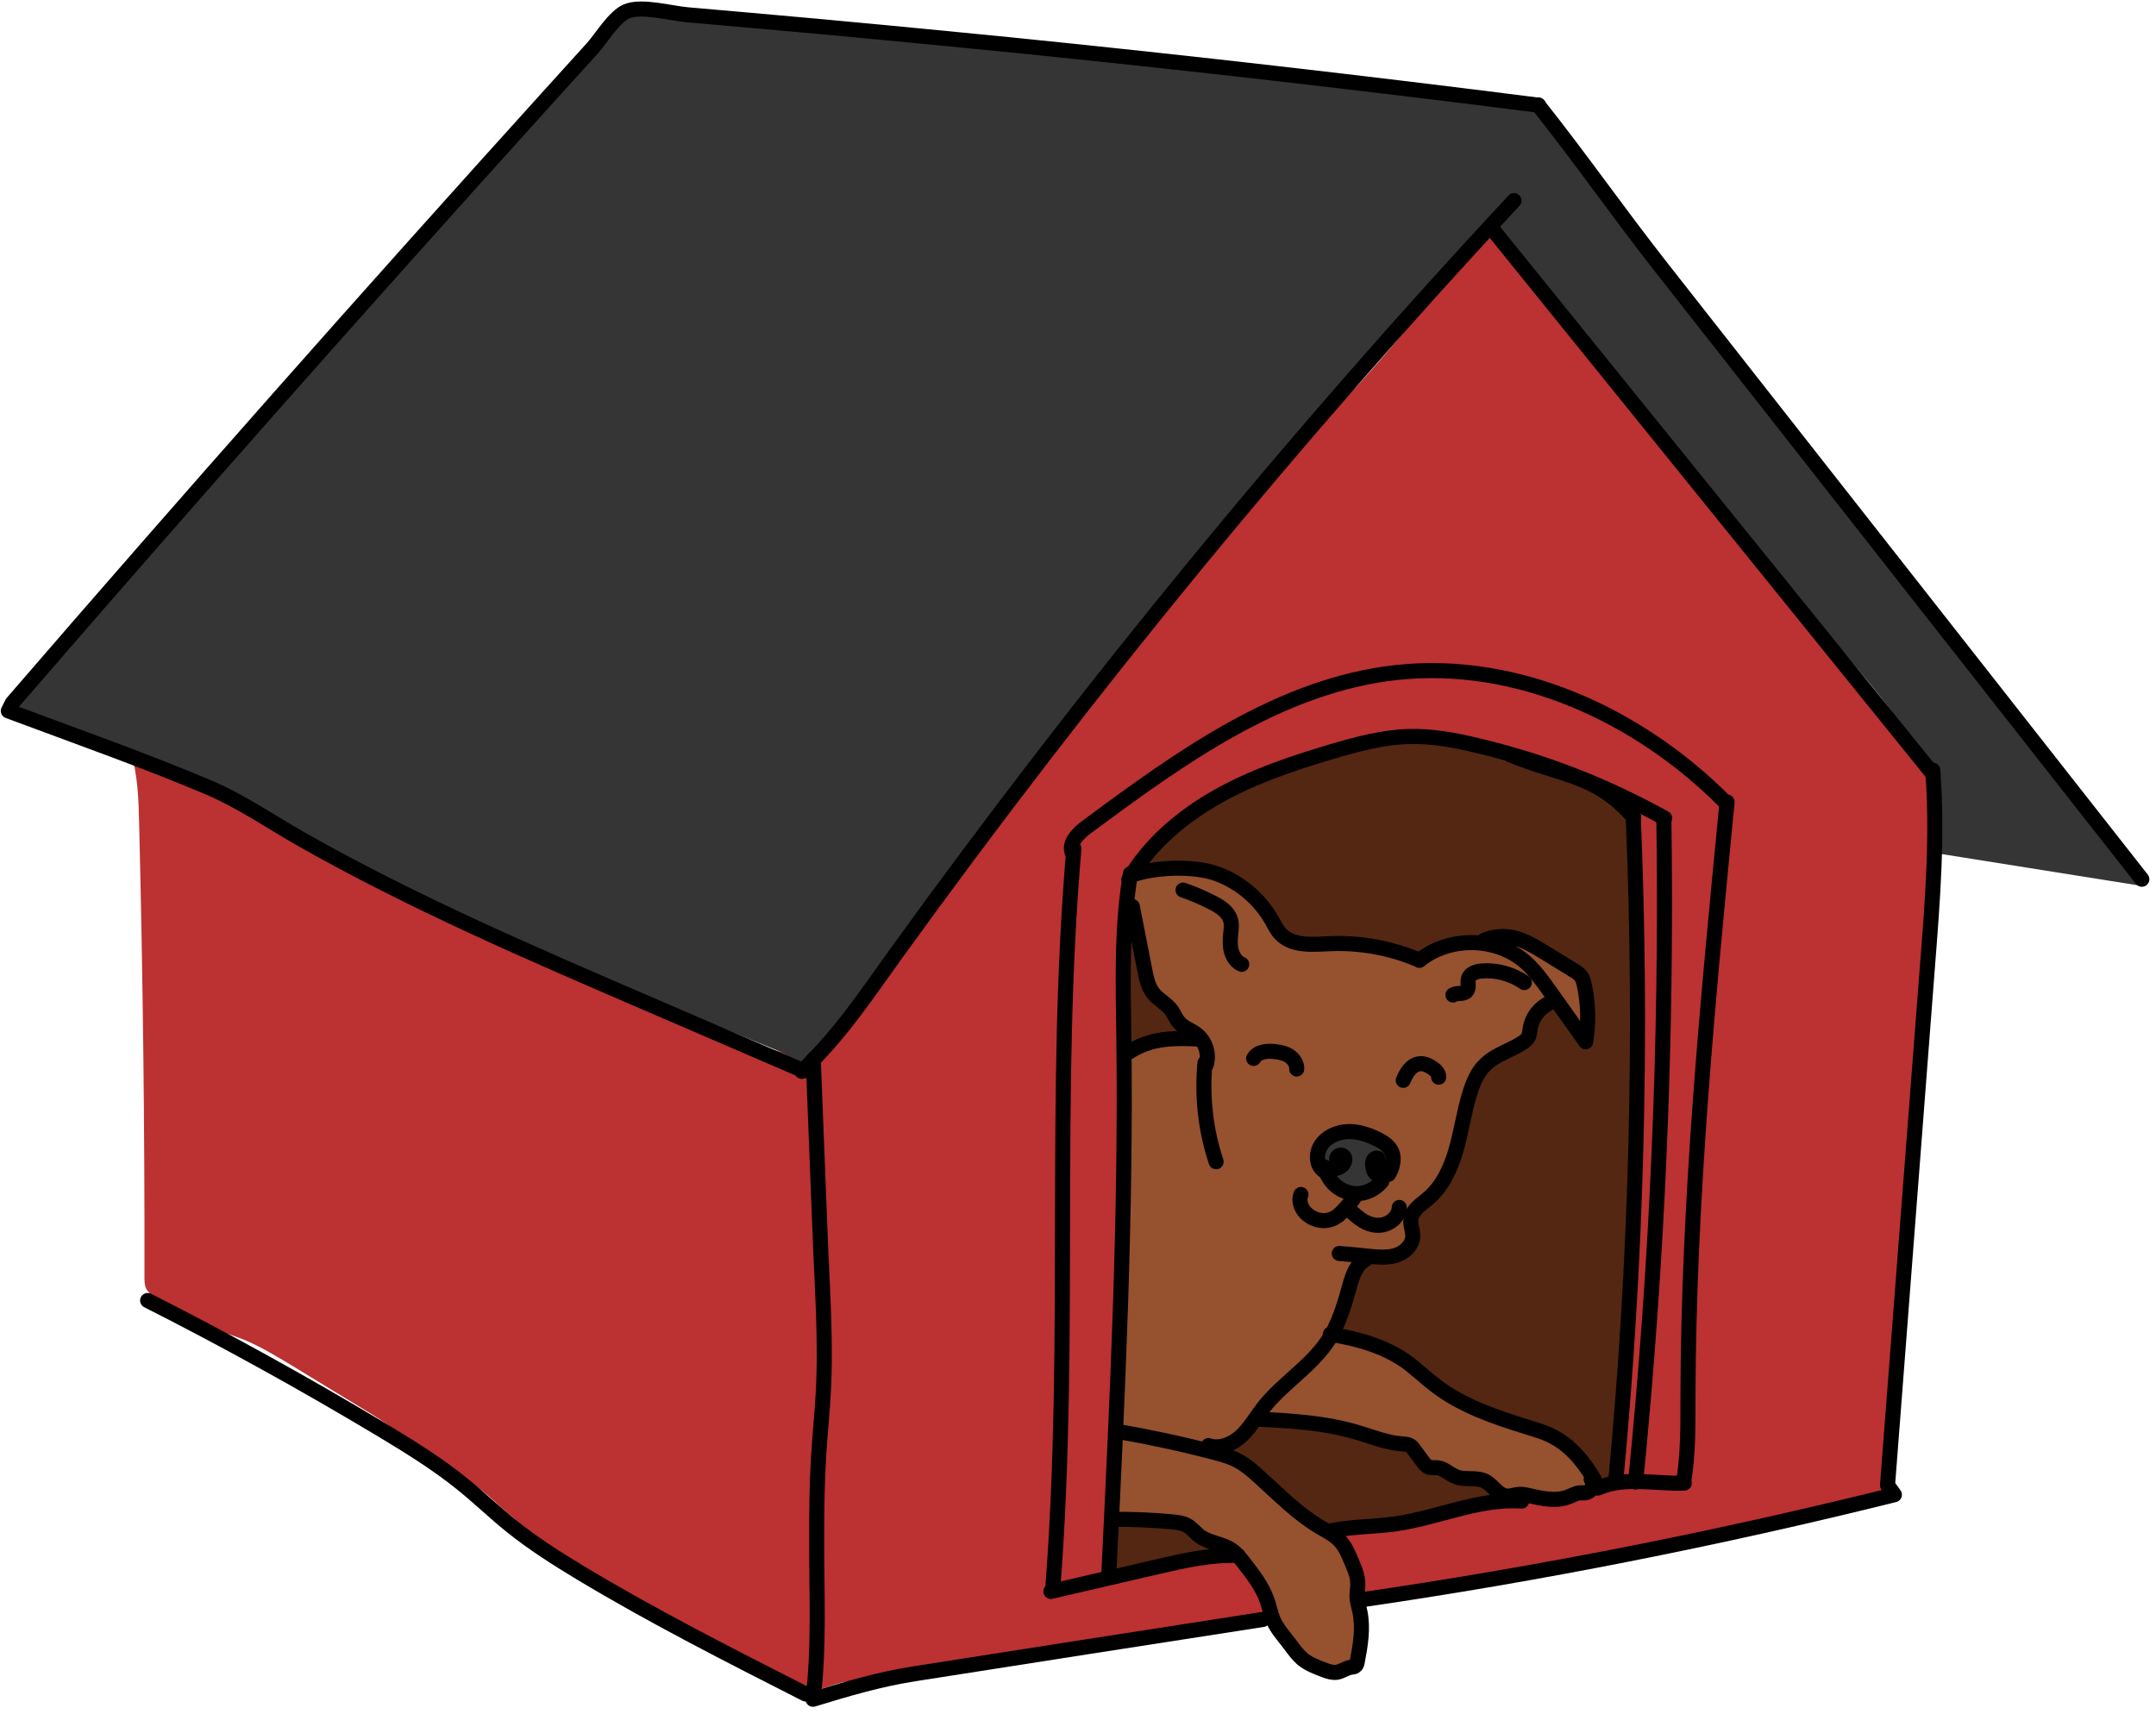 <svg width="259" height="206" viewBox="0 0 259 206" fill="none" xmlns="http://www.w3.org/2000/svg">
<path d="M178.988 26.421C183.084 31.914 187.244 37.376 191.436 42.774C204.138 59.033 217.634 74.593 230.336 90.852C230.876 91.519 231.384 92.217 231.702 93.011C231.988 93.742 232.051 94.504 232.115 95.266C232.623 101.68 232.083 108.095 231.543 114.509C230.908 122.194 230.463 129.816 229.955 137.5C229.447 145.185 228.399 153.029 228.399 160.745C228.304 162.365 228.177 163.984 227.732 165.508C227.447 166.461 227.065 167.382 226.938 168.366C226.78 169.891 227.288 171.415 227.288 172.939C227.256 175.289 225.986 177.988 227.51 179.798C217.666 182.307 207.758 184.53 197.787 186.499C192.77 187.483 187.721 188.404 182.64 189.23C178.099 189.992 173.558 190.277 169.017 191.103C149.551 194.596 130.085 198.121 110.651 201.678C109.412 201.9 108.174 202.122 106.904 202.186C105.284 202.249 103.633 202.027 102.013 202.059C100.616 202.09 99.06 203.043 97.822 203.011C96.424 202.98 94.17 201.297 92.9 200.661C91.439 199.931 89.978 199.169 88.517 198.407C86.676 197.454 84.834 196.502 82.992 195.549C80.483 194.247 77.975 192.945 75.561 191.484C72.64 189.706 69.401 188.404 66.543 186.499C65.59 185.864 64.669 185.038 63.685 184.466C62.764 183.926 62.319 182.91 61.494 182.243C60.7 181.64 59.969 180.91 59.239 180.243C57.08 178.306 54.603 176.718 52.126 175.162C49.522 173.511 47.299 171.542 44.632 169.922C41.456 167.985 38.281 166.048 35.105 164.111C33.2 162.968 31.294 161.793 29.262 160.967C27.008 160.046 24.594 159.57 22.403 158.459C21.038 157.76 19.799 156.807 18.561 155.887C18.18 155.601 17.799 155.283 17.576 154.87C17.354 154.426 17.354 153.918 17.354 153.41C17.386 135.309 17.163 117.177 16.719 99.076C16.655 96.091 16.56 93.075 15.671 90.249C31.707 97.711 47.458 105.809 63.336 113.62C73.497 118.606 83.722 123.655 94.646 126.64C95.726 126.926 96.869 127.212 97.917 126.799C98.838 126.449 99.473 125.624 100.076 124.83C113.286 107.492 126.465 90.185 139.675 72.847C143.581 67.734 147.455 62.621 151.837 57.89C155.235 54.206 158.919 50.777 162.348 47.093C168.477 40.583 173.812 33.438 179.179 26.294" fill="#BC3131"/>
<path d="M193.754 178.306C195.469 158.3 197.12 138.231 196.136 118.161C195.85 112.572 195.374 106.92 196.295 101.395C196.485 100.283 196.707 99.14 196.326 98.092C195.882 96.917 194.739 96.155 193.659 95.488C178.162 86.438 157.363 87.422 142.787 97.901C140.437 99.585 138.183 101.585 136.881 104.157C135.737 106.412 135.356 108.984 135.134 111.525C134.245 121.4 135.134 131.34 135.229 141.279C135.388 157.03 133.546 172.78 134.023 188.531C134.023 188.849 134.086 189.198 134.34 189.388C134.531 189.515 134.817 189.484 135.039 189.42C154.791 185.387 174.542 181.354 194.294 177.353" fill="#542713"/>
<path d="M135.864 108.603C136.15 114.795 139.135 120.829 143.93 124.798C141.771 124.925 139.643 125.116 137.516 125.433C136.881 125.528 136.15 125.687 135.833 126.227C135.642 126.545 135.642 126.894 135.642 127.243C135.039 145.407 134.436 163.571 133.832 181.735C133.832 182.053 133.832 182.402 134.023 182.656C134.404 183.069 135.071 182.847 135.579 182.624C137.897 181.767 140.469 182.434 142.755 183.386C145.645 184.593 148.44 186.276 150.281 188.817C151.933 191.103 152.727 193.929 154.156 196.374C155.584 198.82 158.125 201.042 160.951 200.661C161.84 200.534 162.761 200.121 163.174 199.328C163.523 198.661 163.492 197.867 163.428 197.105C163.269 195.041 163.142 192.977 162.983 190.912C162.92 189.833 162.825 188.721 162.444 187.673C161.713 185.705 160.03 184.307 158.411 182.974C154.283 179.608 150.123 176.21 145.455 173.574C147.011 173.574 148.567 172.844 149.615 171.669C150.027 171.192 150.408 170.621 150.98 170.303C151.583 169.986 152.282 170.049 152.917 170.113C157.649 170.557 162.348 171.383 166.953 172.526C168.191 172.844 169.493 173.225 170.319 174.209C170.7 174.686 170.954 175.257 171.399 175.702C171.843 176.115 172.447 176.337 173.05 176.527C174.828 177.099 176.606 177.671 178.385 178.242C182.132 179.449 186.228 180.624 189.88 179.227C190.356 179.036 190.833 178.782 191.087 178.337C191.468 177.639 191.087 176.781 190.611 176.115C187.403 171.669 181.052 171.256 176.194 168.684C173.494 167.255 171.208 165.159 168.731 163.412C166.222 161.666 163.269 160.237 160.253 160.523C160.507 158.332 160.761 156.077 161.777 154.108C162.793 152.139 164.73 150.52 166.953 150.52C167.81 150.52 168.826 150.71 169.43 150.107C170.446 149.059 168.953 147.281 169.462 145.915C169.684 145.344 170.192 144.931 170.668 144.55C172.859 142.74 174.415 140.263 175.114 137.5C175.59 135.627 175.654 133.658 176.067 131.784C176.479 129.911 177.4 127.974 179.052 126.989C179.909 126.481 180.957 126.227 181.783 125.687C183.656 124.417 184.196 121.845 185.943 120.416C186.197 120.225 186.451 120.035 186.768 120.035C187.244 120.035 187.594 120.416 187.88 120.797C188.769 121.877 189.658 122.988 190.547 124.068C191.5 121.75 190.547 118.955 188.832 117.113C187.117 115.272 184.799 114.128 182.513 113.049C181.529 112.572 180.481 112.096 179.401 112.318C178.702 112.477 178.067 112.922 177.4 113.176C176.067 113.652 174.574 113.398 173.24 113.811C172.478 114.033 171.748 114.478 170.986 114.668C170.033 114.922 169.049 114.827 168.064 114.7C165.048 114.382 162.031 114.065 159.014 113.747C156.95 113.525 154.759 113.239 153.203 111.874C152.187 110.985 151.583 109.746 150.758 108.73C148.249 105.681 144.026 104.697 140.088 104.379C138.913 104.284 137.643 104.252 136.627 104.888C135.642 105.523 135.134 107.079 135.992 107.904" fill="#96512F"/>
<path d="M257.551 106.38C234.941 77.038 212.299 47.697 189.69 18.355C188.388 16.64 187.022 14.925 185.18 13.814C183.116 12.575 180.639 12.258 178.258 12.004C146.344 8.225 114.43 4.636 82.516 1.207C80.515 0.985 78.451 0.794 76.578 1.461C74.513 2.223 72.957 3.906 71.528 5.557C48.029 32.105 24.499 58.652 1 85.168C15.734 89.613 28.786 97.616 42.631 104.316C59.144 112.35 76.387 119.273 93.376 126.227C95.98 127.275 95.504 128.291 96.837 127.847C98.203 127.402 99.854 124.957 100.711 123.782C125.353 90.503 151.361 58.176 178.639 26.992C193.659 44.997 208.679 63.034 223.699 81.04C228.876 87.232 234.369 94.631 232.908 102.57C241.07 103.872 249.262 105.173 257.423 106.475" fill="#353535"/>
<path d="M165.619 142.168C166.604 141.946 166.953 140.771 167.143 139.786C167.239 139.342 167.302 138.866 167.207 138.421C166.921 137.246 165.524 136.802 164.317 136.547C163.079 136.293 161.777 136.039 160.57 136.389C159.363 136.738 158.284 137.913 158.474 139.151C158.569 139.755 158.951 140.295 159.363 140.771C159.935 141.501 160.57 142.168 161.237 142.803C161.65 143.216 162.126 143.597 162.698 143.692C163.238 143.756 163.746 143.565 164.222 143.343C165.079 142.962 166.032 142.39 166.191 141.47" fill="#353535"/>
<path d="M155.775 128.45C155.807 127.879 155.457 127.307 154.981 126.958C154.505 126.609 153.901 126.45 153.33 126.386C152.314 126.227 151.107 126.323 150.599 127.18" stroke="black" stroke-width="1.81" stroke-miterlimit="10" stroke-linecap="round" stroke-linejoin="round"/>
<path d="M168.572 129.816C168.953 128.863 169.589 127.879 170.605 127.815C171.145 127.783 171.653 128.037 172.065 128.323C172.447 128.577 172.859 128.958 172.828 129.435" stroke="black" stroke-width="1.81" stroke-miterlimit="10" stroke-linecap="round" stroke-linejoin="round"/>
<path d="M170.033 115.176C166.762 113.843 163.206 113.239 159.681 113.398C157.649 113.493 155.299 113.716 153.87 112.255C153.393 111.779 153.108 111.144 152.758 110.54C151.329 108.031 148.979 106.031 146.248 105.015C143.518 103.999 138.754 104.157 136.023 105.142" stroke="black" stroke-width="1.81" stroke-miterlimit="10" stroke-linecap="round" stroke-linejoin="round"/>
<path d="M136.023 108.92C136.531 111.524 137.039 114.097 137.548 116.7C137.738 117.621 137.929 118.574 138.532 119.336C139.135 120.13 140.12 120.575 140.723 121.4C141.072 121.877 141.263 122.448 141.644 122.861C142.184 123.496 143.041 123.75 143.708 124.258C144.788 125.084 145.296 126.608 144.915 127.91" stroke="black" stroke-width="1.81" stroke-miterlimit="10" stroke-linecap="round" stroke-linejoin="round"/>
<path d="M170.509 115.399C174.13 112.445 179.877 112.572 183.339 115.684C184.418 116.669 185.276 117.844 186.133 119.051C187.594 121.083 189.023 123.147 190.484 125.179C190.865 122.925 190.801 120.607 190.325 118.384C190.261 118.034 190.166 117.653 189.944 117.336C189.69 116.986 189.34 116.764 188.959 116.542C187.816 115.843 186.641 115.113 185.498 114.414C184.291 113.684 183.053 112.922 181.656 112.636C180.544 112.414 179.337 112.541 178.289 112.985" stroke="black" stroke-width="1.81" stroke-miterlimit="10" stroke-linecap="round" stroke-linejoin="round"/>
<path d="M186.482 120.384C185.085 120.892 184.037 122.163 183.815 123.623C183.751 123.973 183.751 124.354 183.561 124.671C183.434 124.894 183.212 125.052 183.021 125.211C181.592 126.195 179.782 126.64 178.512 127.847C177.432 128.831 176.892 130.26 176.479 131.657C175.844 133.817 175.527 136.071 174.892 138.262C174.257 140.422 173.272 142.581 171.526 144.042C170.7 144.741 169.62 145.407 169.493 146.519C169.398 147.217 169.747 147.884 169.716 148.583C169.652 149.663 168.731 150.52 167.715 150.838C166.699 151.155 165.587 151.06 164.539 150.965C163.333 150.838 162.094 150.711 160.888 150.615" stroke="black" stroke-width="1.81" stroke-miterlimit="10" stroke-linecap="round" stroke-linejoin="round"/>
<path d="M166.096 140.327C165.746 140.073 165.524 139.628 165.524 139.183C165.302 139.088 165.048 139.247 164.952 139.469C164.857 139.692 164.889 139.946 164.921 140.168C164.952 140.422 165.016 140.708 165.175 140.898C165.333 141.121 165.619 141.248 165.841 141.152" stroke="black" stroke-width="1.81" stroke-miterlimit="10" stroke-linecap="round" stroke-linejoin="round"/>
<path d="M160.697 139.628C160.538 139.437 160.507 139.152 160.697 138.961C160.888 138.771 161.173 138.739 161.364 138.898C161.745 139.183 161.523 139.85 161.11 140.136C160.507 140.549 159.681 140.581 159.046 140.2" stroke="black" stroke-width="1.81" stroke-miterlimit="10" stroke-linecap="round" stroke-linejoin="round"/>
<path d="M166.794 141.121C167.048 140.708 167.239 140.263 167.302 139.819C167.366 139.438 167.397 138.993 167.27 138.612C167.016 137.786 166.222 137.246 165.429 136.865C164.317 136.325 163.079 135.913 161.84 135.976C160.602 136.04 159.332 136.611 158.665 137.659C158.093 138.58 158.093 139.946 158.951 140.612" stroke="black" stroke-width="1.81" stroke-miterlimit="10" stroke-linecap="round" stroke-linejoin="round"/>
<path d="M166 141.946C165.27 142.867 164.095 143.439 162.92 143.439C161.745 143.407 160.57 142.803 159.871 141.851C159.586 141.47 159.395 141.025 159.109 140.612" stroke="black" stroke-width="1.81" stroke-miterlimit="10" stroke-linecap="round" stroke-linejoin="round"/>
<path d="M162.856 143.692C162.317 144.423 161.713 145.121 161.046 145.788C159.935 146.9 158.379 146.963 157.109 145.979C156.378 145.407 155.934 144.391 156.283 143.534" stroke="black" stroke-width="1.81" stroke-miterlimit="10" stroke-linecap="round" stroke-linejoin="round"/>
<path d="M168.096 145.09C168.064 146.201 166.985 147.09 165.873 147.217C164.317 147.376 163.142 146.36 162.126 145.376" stroke="black" stroke-width="1.81" stroke-miterlimit="10" stroke-linecap="round" stroke-linejoin="round"/>
<path d="M146.09 139.596C144.819 135.786 144.375 131.721 144.756 127.72" stroke="black" stroke-width="1.81" stroke-miterlimit="10" stroke-linecap="round" stroke-linejoin="round"/>
<path d="M183.116 118.066C181.624 117.018 179.782 116.542 178.004 116.669C177.369 116.733 176.606 116.955 176.416 117.558C176.257 118.066 176.543 118.733 176.162 119.114C175.781 119.527 175.019 119.241 174.542 119.559" stroke="black" stroke-width="1.81" stroke-miterlimit="10" stroke-linecap="round" stroke-linejoin="round"/>
<path d="M149.17 115.875C148.535 115.621 148.122 114.986 147.932 114.319C147.741 113.653 147.773 112.954 147.836 112.287C147.9 111.684 147.995 111.049 147.804 110.477C147.519 109.556 146.598 108.953 145.74 108.508C144.565 107.905 143.359 107.365 142.12 106.952" stroke="black" stroke-width="1.81" stroke-miterlimit="10" stroke-linecap="round" stroke-linejoin="round"/>
<path d="M164.031 151.346C162.888 151.981 162.444 153.378 162.094 154.648C161.459 156.966 160.761 159.285 159.427 161.253C157.363 164.27 154.06 166.239 151.806 169.097C150.916 170.24 150.186 171.542 149.138 172.526C148.09 173.511 146.534 174.178 145.169 173.701" stroke="black" stroke-width="1.81" stroke-miterlimit="10" stroke-linecap="round" stroke-linejoin="round"/>
<path d="M191.5 177.766C190.325 175.734 188.769 173.828 186.736 172.717C185.72 172.145 184.577 171.828 183.466 171.479C179.591 170.272 175.622 168.938 172.415 166.461C171.208 165.54 170.128 164.492 168.922 163.603C166.254 161.73 163.015 160.841 159.808 160.333" stroke="black" stroke-width="1.81" stroke-miterlimit="10" stroke-linecap="round" stroke-linejoin="round"/>
<path d="M191.15 177.766C191.563 178.306 191.214 179.227 190.547 179.354C190.293 179.417 190.039 179.354 189.785 179.386C189.309 179.417 188.864 179.703 188.419 179.862C186.959 180.434 185.307 180.084 183.783 179.735C183.339 179.64 182.894 179.513 182.418 179.576C181.91 179.608 181.433 179.83 180.957 179.767C179.909 179.64 179.337 178.465 178.417 177.988C177.369 177.449 176.035 177.893 174.923 177.449C174.13 177.163 173.526 176.464 172.701 176.369C172.351 176.337 172.002 176.401 171.684 176.305C171.335 176.178 171.081 175.861 170.859 175.543C170.541 175.099 170.192 174.654 169.874 174.209C169.716 173.987 169.525 173.733 169.271 173.638C169.049 173.543 168.795 173.543 168.572 173.511C166.699 173.416 164.952 172.685 163.142 172.145C159.236 170.97 155.108 170.716 151.043 170.526" stroke="black" stroke-width="1.81" stroke-miterlimit="10" stroke-linecap="round" stroke-linejoin="round"/>
<path d="M134.086 182.561C136.373 182.561 138.659 182.656 140.914 182.878C141.485 182.942 142.088 183.005 142.597 183.291C143.168 183.609 143.581 184.149 144.089 184.561C145.232 185.419 146.82 185.451 147.995 186.276C148.535 186.657 148.948 187.197 149.36 187.705C150.472 189.134 151.615 190.595 152.218 192.31C152.504 193.104 152.631 193.929 152.981 194.723C153.425 195.739 154.219 196.597 154.886 197.486C155.362 198.121 155.839 198.788 156.442 199.328C157.204 199.963 158.157 200.312 159.078 200.661C159.554 200.852 160.062 201.011 160.57 200.947C161.173 200.852 161.681 200.439 162.253 200.344C162.475 200.312 162.698 200.312 162.856 200.153C162.983 200.026 163.015 199.836 163.047 199.677C163.428 197.708 163.777 195.644 163.365 193.675C163.237 193.008 162.983 192.341 163.015 191.643C163.015 191.23 163.11 190.849 163.11 190.468C163.142 189.515 162.793 188.626 162.412 187.769C161.999 186.784 161.586 185.736 160.824 185.006C160.189 184.371 159.363 183.958 158.601 183.513C155.902 181.926 153.711 179.671 151.393 177.575C150.535 176.781 149.646 176.019 148.63 175.479C147.709 175.003 146.661 174.717 145.645 174.463C141.866 173.479 138.024 172.653 134.15 171.986" stroke="black" stroke-width="1.81" stroke-miterlimit="10" stroke-linecap="round" stroke-linejoin="round"/>
<path d="M144.248 124.862C142.184 124.767 140.088 124.671 138.087 125.275C137.23 125.529 136.404 125.91 135.674 126.386" stroke="black" stroke-width="1.81" stroke-miterlimit="10" stroke-linecap="round" stroke-linejoin="round"/>
<path d="M194.104 177.925C196.612 151.378 197.311 124.703 196.199 98.061" stroke="black" stroke-width="1.81" stroke-miterlimit="10" stroke-linecap="round" stroke-linejoin="round"/>
<path d="M196.485 178.083C199.121 151.663 200.264 125.116 199.883 98.6" stroke="black" stroke-width="1.81" stroke-miterlimit="10" stroke-linecap="round" stroke-linejoin="round"/>
<path d="M196.231 98.187C191.69 93.011 187.784 93.329 181.401 90.693" stroke="black" stroke-width="1.81" stroke-miterlimit="10" stroke-linecap="round" stroke-linejoin="round"/>
<path d="M199.978 98.314C192.802 94.345 185.561 91.519 177.591 89.614C174.828 88.947 172.002 88.407 169.176 88.502C166.064 88.597 162.983 89.423 159.998 90.312C155.267 91.709 150.567 93.297 146.28 95.711C141.993 98.124 138.087 101.427 135.61 105.682" stroke="black" stroke-width="1.81" stroke-miterlimit="10" stroke-linecap="round" stroke-linejoin="round"/>
<path d="M133.197 189.325C134.245 167.731 135.293 146.138 135.007 124.544C134.912 118.003 134.721 111.429 135.801 104.983" stroke="black" stroke-width="1.81" stroke-miterlimit="10" stroke-linecap="round" stroke-linejoin="round"/>
<path d="M126.497 190.5C128.751 161.063 126.465 131.372 129.005 101.966" stroke="black" stroke-width="1.81" stroke-miterlimit="10" stroke-linecap="round" stroke-linejoin="round"/>
<path d="M202.265 177.988C202.805 174.686 202.773 171.352 202.773 167.985C202.836 144.042 205.154 120.194 207.473 96.377" stroke="black" stroke-width="1.81" stroke-miterlimit="10" stroke-linecap="round" stroke-linejoin="round"/>
<path d="M207.25 96.377C196.93 85.962 182.259 79.198 167.683 80.817C153.774 82.373 141.803 91.011 130.561 99.362C129.513 100.124 128.339 101.299 128.815 102.506" stroke="black" stroke-width="1.81" stroke-miterlimit="10" stroke-linecap="round" stroke-linejoin="round"/>
<path d="M96.774 203.551C87.66 198.915 78.514 194.279 69.75 189.007C66.86 187.261 64.002 185.451 61.367 183.323C59.398 181.735 57.556 179.957 55.556 178.337C52.507 175.861 49.141 173.796 45.775 171.764C36.598 166.27 27.262 161.094 17.735 156.268" stroke="black" stroke-width="1.81" stroke-miterlimit="10" stroke-linecap="round" stroke-linejoin="round"/>
<path d="M257.297 105.65C238.021 81.103 218.777 56.588 199.502 32.041C194.326 25.436 190.007 19.212 184.768 12.607" stroke="black" stroke-width="1.81" stroke-miterlimit="10" stroke-linecap="round" stroke-linejoin="round"/>
<path d="M232.21 93.011C214.427 71.005 197.057 49.538 179.274 27.532" stroke="black" stroke-width="1.81" stroke-miterlimit="10" stroke-linecap="round" stroke-linejoin="round"/>
<path d="M181.878 24.102C155.33 52.619 130.593 82.818 107.793 114.383C103.728 120.003 101.283 123.877 96.329 128.736L96.552 128.672C90.963 126.259 83.214 122.925 77.625 120.511C63.621 114.478 49.554 108.413 36.28 100.887C32.533 98.759 28.976 96.282 25.007 94.599C17.449 91.392 9.225 88.502 1 85.422L1.476 84.469C22.594 60.018 43.997 35.82 65.685 11.845C67.527 9.813 69.337 7.812 71.179 5.78C72.259 4.573 73.783 2.001 75.275 1.366C77.085 0.604 80.642 1.62 82.611 1.779C85.151 2.001 87.66 2.223 90.2 2.445C100.743 3.366 111.254 4.383 121.797 5.43C142.851 7.558 163.841 9.971 184.831 12.639" stroke="black" stroke-width="1.81" stroke-miterlimit="10" stroke-linecap="round" stroke-linejoin="round"/>
<path d="M232.178 92.535C232.781 100.252 232.178 108 231.575 115.716C229.955 136.643 228.367 157.538 226.748 178.465L227.574 179.608C206.361 184.879 184.895 189.135 163.269 192.278" stroke="black" stroke-width="1.81" stroke-miterlimit="10" stroke-linecap="round" stroke-linejoin="round"/>
<path d="M97.695 127.307C97.949 133.499 98.203 140.549 98.457 146.741C98.552 149.155 98.647 151.6 98.774 154.013C98.965 158.268 99.124 162.492 98.933 166.747C98.806 169.542 98.489 172.336 98.33 175.162C98.139 178.338 98.108 181.482 98.108 184.657C98.076 191.103 98.457 197.835 97.663 204.187C101.728 202.948 105.538 201.805 109.762 201.138C123.734 198.947 137.738 196.756 151.71 194.596" stroke="black" stroke-width="1.81" stroke-miterlimit="10" stroke-linecap="round" stroke-linejoin="round"/>
<path d="M148.725 186.911C145.486 186.784 142.279 187.515 139.104 188.245C134.817 189.23 130.53 190.246 126.243 191.23" stroke="black" stroke-width="1.81" stroke-miterlimit="10" stroke-linecap="round" stroke-linejoin="round"/>
<path d="M202.328 178.211C198.835 178.338 195.151 177.385 191.944 178.814" stroke="black" stroke-width="1.81" stroke-miterlimit="10" stroke-linecap="round" stroke-linejoin="round"/>
<path d="M182.799 180.37C177.654 180.021 172.764 182.371 167.683 183.101C165.016 183.482 162.285 183.419 159.617 183.99" stroke="black" stroke-width="1.81" stroke-miterlimit="10" stroke-linecap="round" stroke-linejoin="round"/>
</svg>
